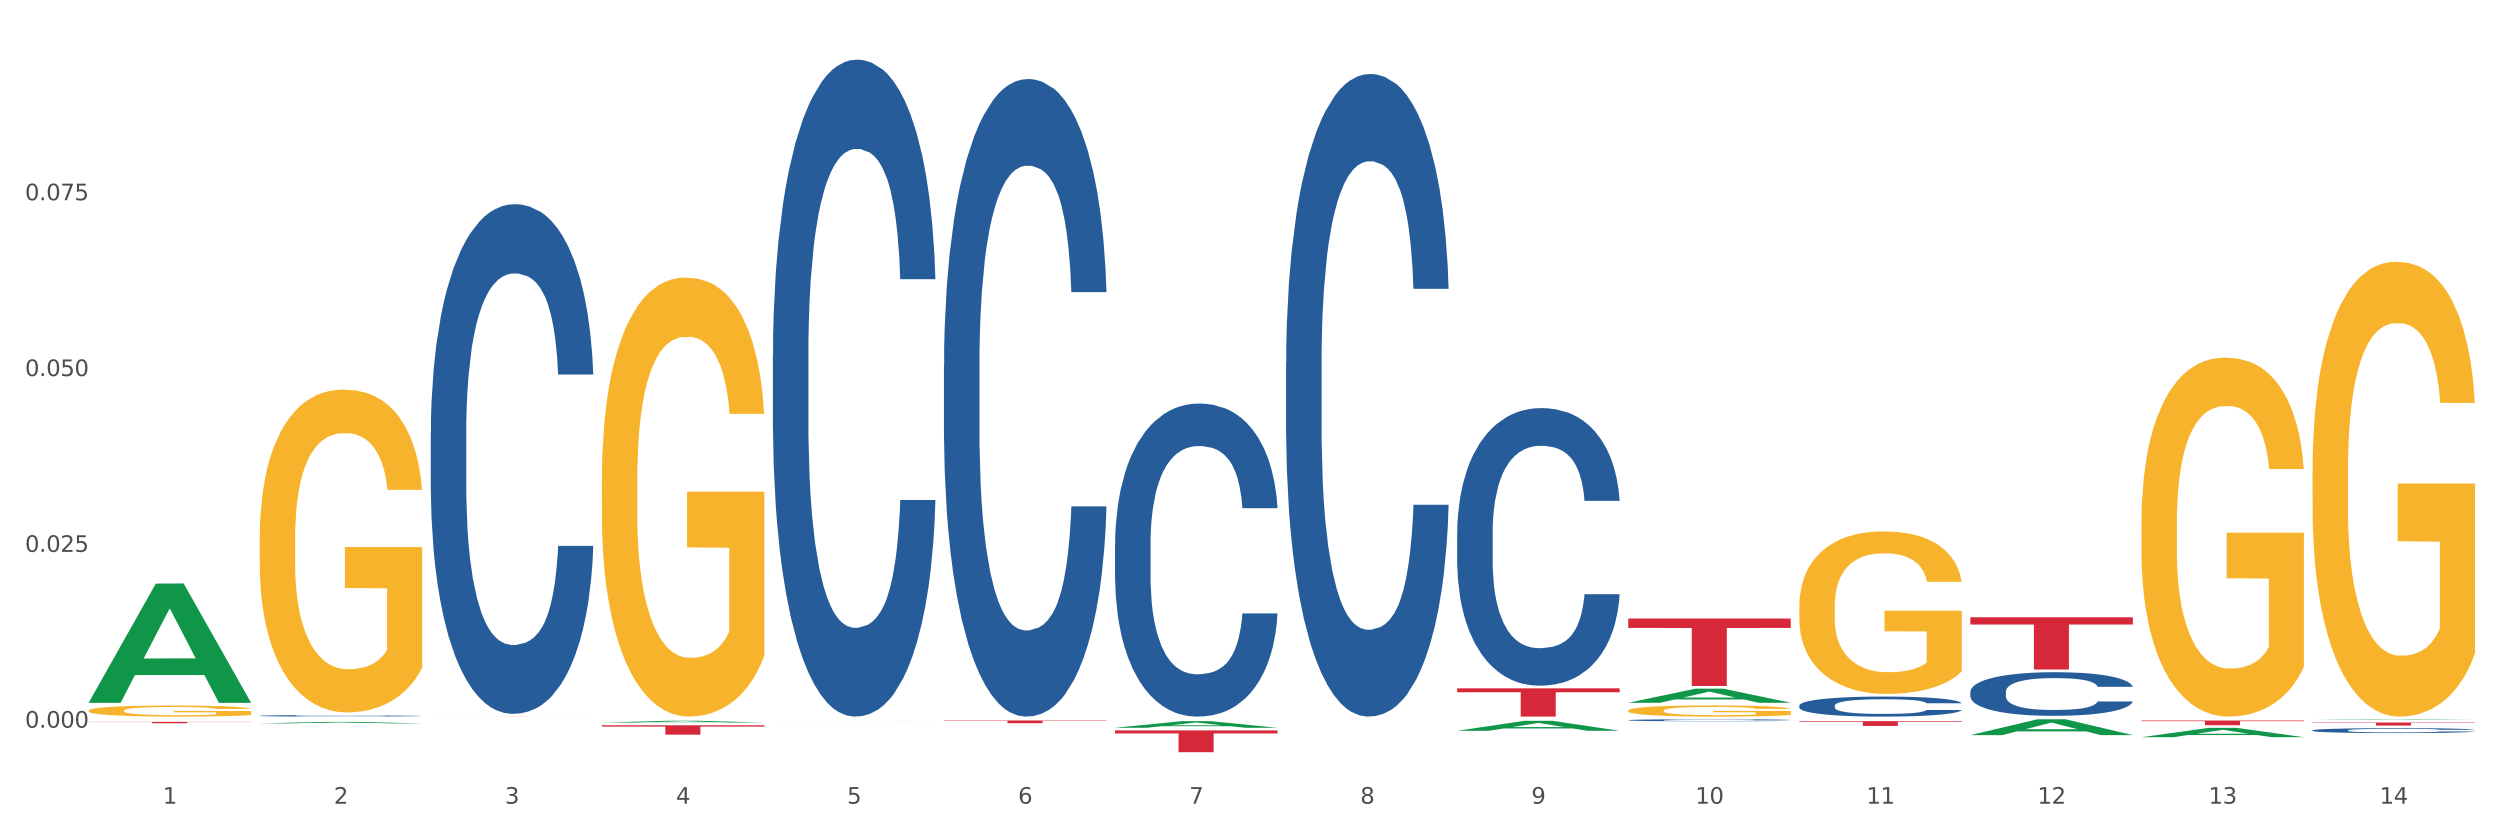 <?xml version="1.0" encoding="utf-8" standalone="no"?>
<!DOCTYPE svg PUBLIC "-//W3C//DTD SVG 1.1//EN"
  "http://www.w3.org/Graphics/SVG/1.1/DTD/svg11.dtd">
<svg xmlns:xlink="http://www.w3.org/1999/xlink" width="1080pt" height="360pt" viewBox="0 0 1080 360" xmlns="http://www.w3.org/2000/svg" version="1.1">
 <rect x="0" y="0" width="1080" height="360" fill="#333333" stroke="none"/>
 <defs>
  <style type="text/css">*{stroke-linejoin: round; stroke-linecap: butt}</style>
 </defs>
 <g id="figure_1">
  <g id="patch_1">
   <path d="M 0 360 
L 1080 360 
L 1080 0 
L 0 0 
z
" style="fill: #ffffff; stroke: #ffffff; stroke-linejoin: miter"/>
  </g>
  <g id="axes_1">
   <g id="matplotlib.axis_1">
    <g id="xtick_1">
     <g id="text_1">
      <!-- 1 -->
      <g style="fill: #4d4d4d" transform="translate(70.332 347.204) scale(0.096 -0.096)">
       <defs>
        <path id="DejaVuSans-31" d="M 794 531 
L 1825 531 
L 1825 4091 
L 703 3866 
L 703 4441 
L 1819 4666 
L 2450 4666 
L 2450 531 
L 3481 531 
L 3481 0 
L 794 0 
L 794 531 
z
" transform="scale(0.016)"/>
       </defs>
       <use xlink:href="#DejaVuSans-31"/>
      </g>
     </g>
    </g>
    <g id="xtick_2">
     <g id="text_2">
      <!-- 2 -->
      <g style="fill: #4d4d4d" transform="translate(144.233 347.204) scale(0.096 -0.096)">
       <defs>
        <path id="DejaVuSans-32" d="M 1228 531 
L 3431 531 
L 3431 0 
L 469 0 
L 469 531 
Q 828 903 1448 1529 
Q 2069 2156 2228 2338 
Q 2531 2678 2651 2914 
Q 2772 3150 2772 3378 
Q 2772 3750 2511 3984 
Q 2250 4219 1831 4219 
Q 1534 4219 1204 4116 
Q 875 4013 500 3803 
L 500 4441 
Q 881 4594 1212 4672 
Q 1544 4750 1819 4750 
Q 2544 4750 2975 4387 
Q 3406 4025 3406 3419 
Q 3406 3131 3298 2873 
Q 3191 2616 2906 2266 
Q 2828 2175 2409 1742 
Q 1991 1309 1228 531 
z
" transform="scale(0.016)"/>
       </defs>
       <use xlink:href="#DejaVuSans-32"/>
      </g>
     </g>
    </g>
    <g id="xtick_3">
     <g id="text_3">
      <!-- 3 -->
      <g style="fill: #4d4d4d" transform="translate(218.134 347.204) scale(0.096 -0.096)">
       <defs>
        <path id="DejaVuSans-33" d="M 2597 2516 
Q 3050 2419 3304 2112 
Q 3559 1806 3559 1356 
Q 3559 666 3084 287 
Q 2609 -91 1734 -91 
Q 1441 -91 1130 -33 
Q 819 25 488 141 
L 488 750 
Q 750 597 1062 519 
Q 1375 441 1716 441 
Q 2309 441 2620 675 
Q 2931 909 2931 1356 
Q 2931 1769 2642 2001 
Q 2353 2234 1838 2234 
L 1294 2234 
L 1294 2753 
L 1863 2753 
Q 2328 2753 2575 2939 
Q 2822 3125 2822 3475 
Q 2822 3834 2567 4026 
Q 2313 4219 1838 4219 
Q 1578 4219 1281 4162 
Q 984 4106 628 3988 
L 628 4550 
Q 988 4650 1302 4700 
Q 1616 4750 1894 4750 
Q 2613 4750 3031 4423 
Q 3450 4097 3450 3541 
Q 3450 3153 3228 2886 
Q 3006 2619 2597 2516 
z
" transform="scale(0.016)"/>
       </defs>
       <use xlink:href="#DejaVuSans-33"/>
      </g>
     </g>
    </g>
    <g id="xtick_4">
     <g id="text_4">
      <!-- 4 -->
      <g style="fill: #4d4d4d" transform="translate(292.034 347.204) scale(0.096 -0.096)">
       <defs>
        <path id="DejaVuSans-34" d="M 2419 4116 
L 825 1625 
L 2419 1625 
L 2419 4116 
z
M 2253 4666 
L 3047 4666 
L 3047 1625 
L 3713 1625 
L 3713 1100 
L 3047 1100 
L 3047 0 
L 2419 0 
L 2419 1100 
L 313 1100 
L 313 1709 
L 2253 4666 
z
" transform="scale(0.016)"/>
       </defs>
       <use xlink:href="#DejaVuSans-34"/>
      </g>
     </g>
    </g>
    <g id="xtick_5">
     <g id="text_5">
      <!-- 5 -->
      <g style="fill: #4d4d4d" transform="translate(365.935 347.204) scale(0.096 -0.096)">
       <defs>
        <path id="DejaVuSans-35" d="M 691 4666 
L 3169 4666 
L 3169 4134 
L 1269 4134 
L 1269 2991 
Q 1406 3038 1543 3061 
Q 1681 3084 1819 3084 
Q 2600 3084 3056 2656 
Q 3513 2228 3513 1497 
Q 3513 744 3044 326 
Q 2575 -91 1722 -91 
Q 1428 -91 1123 -41 
Q 819 9 494 109 
L 494 744 
Q 775 591 1075 516 
Q 1375 441 1709 441 
Q 2250 441 2565 725 
Q 2881 1009 2881 1497 
Q 2881 1984 2565 2268 
Q 2250 2553 1709 2553 
Q 1456 2553 1204 2497 
Q 953 2441 691 2322 
L 691 4666 
z
" transform="scale(0.016)"/>
       </defs>
       <use xlink:href="#DejaVuSans-35"/>
      </g>
     </g>
    </g>
    <g id="xtick_6">
     <g id="text_6">
      <!-- 6 -->
      <g style="fill: #4d4d4d" transform="translate(439.836 347.204) scale(0.096 -0.096)">
       <defs>
        <path id="DejaVuSans-36" d="M 2113 2584 
Q 1688 2584 1439 2293 
Q 1191 2003 1191 1497 
Q 1191 994 1439 701 
Q 1688 409 2113 409 
Q 2538 409 2786 701 
Q 3034 994 3034 1497 
Q 3034 2003 2786 2293 
Q 2538 2584 2113 2584 
z
M 3366 4563 
L 3366 3988 
Q 3128 4100 2886 4159 
Q 2644 4219 2406 4219 
Q 1781 4219 1451 3797 
Q 1122 3375 1075 2522 
Q 1259 2794 1537 2939 
Q 1816 3084 2150 3084 
Q 2853 3084 3261 2657 
Q 3669 2231 3669 1497 
Q 3669 778 3244 343 
Q 2819 -91 2113 -91 
Q 1303 -91 875 529 
Q 447 1150 447 2328 
Q 447 3434 972 4092 
Q 1497 4750 2381 4750 
Q 2619 4750 2861 4703 
Q 3103 4656 3366 4563 
z
" transform="scale(0.016)"/>
       </defs>
       <use xlink:href="#DejaVuSans-36"/>
      </g>
     </g>
    </g>
    <g id="xtick_7">
     <g id="text_7">
      <!-- 7 -->
      <g style="fill: #4d4d4d" transform="translate(513.737 347.204) scale(0.096 -0.096)">
       <defs>
        <path id="DejaVuSans-37" d="M 525 4666 
L 3525 4666 
L 3525 4397 
L 1831 0 
L 1172 0 
L 2766 4134 
L 525 4134 
L 525 4666 
z
" transform="scale(0.016)"/>
       </defs>
       <use xlink:href="#DejaVuSans-37"/>
      </g>
     </g>
    </g>
    <g id="xtick_8">
     <g id="text_8">
      <!-- 8 -->
      <g style="fill: #4d4d4d" transform="translate(587.638 347.204) scale(0.096 -0.096)">
       <defs>
        <path id="DejaVuSans-38" d="M 2034 2216 
Q 1584 2216 1326 1975 
Q 1069 1734 1069 1313 
Q 1069 891 1326 650 
Q 1584 409 2034 409 
Q 2484 409 2743 651 
Q 3003 894 3003 1313 
Q 3003 1734 2745 1975 
Q 2488 2216 2034 2216 
z
M 1403 2484 
Q 997 2584 770 2862 
Q 544 3141 544 3541 
Q 544 4100 942 4425 
Q 1341 4750 2034 4750 
Q 2731 4750 3128 4425 
Q 3525 4100 3525 3541 
Q 3525 3141 3298 2862 
Q 3072 2584 2669 2484 
Q 3125 2378 3379 2068 
Q 3634 1759 3634 1313 
Q 3634 634 3220 271 
Q 2806 -91 2034 -91 
Q 1263 -91 848 271 
Q 434 634 434 1313 
Q 434 1759 690 2068 
Q 947 2378 1403 2484 
z
M 1172 3481 
Q 1172 3119 1398 2916 
Q 1625 2713 2034 2713 
Q 2441 2713 2670 2916 
Q 2900 3119 2900 3481 
Q 2900 3844 2670 4047 
Q 2441 4250 2034 4250 
Q 1625 4250 1398 4047 
Q 1172 3844 1172 3481 
z
" transform="scale(0.016)"/>
       </defs>
       <use xlink:href="#DejaVuSans-38"/>
      </g>
     </g>
    </g>
    <g id="xtick_9">
     <g id="text_9">
      <!-- 9 -->
      <g style="fill: #4d4d4d" transform="translate(661.539 347.204) scale(0.096 -0.096)">
       <defs>
        <path id="DejaVuSans-39" d="M 703 97 
L 703 672 
Q 941 559 1184 500 
Q 1428 441 1663 441 
Q 2288 441 2617 861 
Q 2947 1281 2994 2138 
Q 2813 1869 2534 1725 
Q 2256 1581 1919 1581 
Q 1219 1581 811 2004 
Q 403 2428 403 3163 
Q 403 3881 828 4315 
Q 1253 4750 1959 4750 
Q 2769 4750 3195 4129 
Q 3622 3509 3622 2328 
Q 3622 1225 3098 567 
Q 2575 -91 1691 -91 
Q 1453 -91 1209 -44 
Q 966 3 703 97 
z
M 1959 2075 
Q 2384 2075 2632 2365 
Q 2881 2656 2881 3163 
Q 2881 3666 2632 3958 
Q 2384 4250 1959 4250 
Q 1534 4250 1286 3958 
Q 1038 3666 1038 3163 
Q 1038 2656 1286 2365 
Q 1534 2075 1959 2075 
z
" transform="scale(0.016)"/>
       </defs>
       <use xlink:href="#DejaVuSans-39"/>
      </g>
     </g>
    </g>
    <g id="xtick_10">
     <g id="text_10">
      <!-- 10 -->
      <g style="fill: #4d4d4d" transform="translate(732.386 347.204) scale(0.096 -0.096)">
       <defs>
        <path id="DejaVuSans-30" d="M 2034 4250 
Q 1547 4250 1301 3770 
Q 1056 3291 1056 2328 
Q 1056 1369 1301 889 
Q 1547 409 2034 409 
Q 2525 409 2770 889 
Q 3016 1369 3016 2328 
Q 3016 3291 2770 3770 
Q 2525 4250 2034 4250 
z
M 2034 4750 
Q 2819 4750 3233 4129 
Q 3647 3509 3647 2328 
Q 3647 1150 3233 529 
Q 2819 -91 2034 -91 
Q 1250 -91 836 529 
Q 422 1150 422 2328 
Q 422 3509 836 4129 
Q 1250 4750 2034 4750 
z
" transform="scale(0.016)"/>
       </defs>
       <use xlink:href="#DejaVuSans-31"/>
       <use xlink:href="#DejaVuSans-30" transform="translate(63.623 0)"/>
      </g>
     </g>
    </g>
    <g id="xtick_11">
     <g id="text_11">
      <!-- 11 -->
      <g style="fill: #4d4d4d" transform="translate(806.287 347.204) scale(0.096 -0.096)">
       <use xlink:href="#DejaVuSans-31"/>
       <use xlink:href="#DejaVuSans-31" transform="translate(63.623 0)"/>
      </g>
     </g>
    </g>
    <g id="xtick_12">
     <g id="text_12">
      <!-- 12 -->
      <g style="fill: #4d4d4d" transform="translate(880.187 347.204) scale(0.096 -0.096)">
       <use xlink:href="#DejaVuSans-31"/>
       <use xlink:href="#DejaVuSans-32" transform="translate(63.623 0)"/>
      </g>
     </g>
    </g>
    <g id="xtick_13">
     <g id="text_13">
      <!-- 13 -->
      <g style="fill: #4d4d4d" transform="translate(954.088 347.204) scale(0.096 -0.096)">
       <use xlink:href="#DejaVuSans-31"/>
       <use xlink:href="#DejaVuSans-33" transform="translate(63.623 0)"/>
      </g>
     </g>
    </g>
    <g id="xtick_14">
     <g id="text_14">
      <!-- 14 -->
      <g style="fill: #4d4d4d" transform="translate(1027.989 347.204) scale(0.096 -0.096)">
       <use xlink:href="#DejaVuSans-31"/>
       <use xlink:href="#DejaVuSans-34" transform="translate(63.623 0)"/>
      </g>
     </g>
    </g>
    <g id="xtick_15"/>
    <g id="xtick_16"/>
    <g id="xtick_17"/>
    <g id="xtick_18"/>
    <g id="xtick_19"/>
    <g id="xtick_20"/>
    <g id="xtick_21"/>
    <g id="xtick_22"/>
    <g id="xtick_23"/>
    <g id="xtick_24"/>
    <g id="xtick_25"/>
    <g id="xtick_26"/>
    <g id="xtick_27"/>
   </g>
   <g id="matplotlib.axis_2">
    <g id="ytick_1">
     <g id="text_15">
      <!-- 0.000 -->
      <g style="fill: #4d4d4d" transform="translate(10.8 314.361) scale(0.096 -0.096)">
       <defs>
        <path id="DejaVuSans-2e" d="M 684 794 
L 1344 794 
L 1344 0 
L 684 0 
L 684 794 
z
" transform="scale(0.016)"/>
       </defs>
       <use xlink:href="#DejaVuSans-30"/>
       <use xlink:href="#DejaVuSans-2e" transform="translate(63.623 0)"/>
       <use xlink:href="#DejaVuSans-30" transform="translate(95.41 0)"/>
       <use xlink:href="#DejaVuSans-30" transform="translate(159.033 0)"/>
       <use xlink:href="#DejaVuSans-30" transform="translate(222.656 0)"/>
      </g>
     </g>
    </g>
    <g id="ytick_2">
     <g id="text_16">
      <!-- 0.025 -->
      <g style="fill: #4d4d4d" transform="translate(10.8 238.415) scale(0.096 -0.096)">
       <use xlink:href="#DejaVuSans-30"/>
       <use xlink:href="#DejaVuSans-2e" transform="translate(63.623 0)"/>
       <use xlink:href="#DejaVuSans-30" transform="translate(95.41 0)"/>
       <use xlink:href="#DejaVuSans-32" transform="translate(159.033 0)"/>
       <use xlink:href="#DejaVuSans-35" transform="translate(222.656 0)"/>
      </g>
     </g>
    </g>
    <g id="ytick_3">
     <g id="text_17">
      <!-- 0.050 -->
      <g style="fill: #4d4d4d" transform="translate(10.8 162.469) scale(0.096 -0.096)">
       <use xlink:href="#DejaVuSans-30"/>
       <use xlink:href="#DejaVuSans-2e" transform="translate(63.623 0)"/>
       <use xlink:href="#DejaVuSans-30" transform="translate(95.41 0)"/>
       <use xlink:href="#DejaVuSans-35" transform="translate(159.033 0)"/>
       <use xlink:href="#DejaVuSans-30" transform="translate(222.656 0)"/>
      </g>
     </g>
    </g>
    <g id="ytick_4">
     <g id="text_18">
      <!-- 0.075 -->
      <g style="fill: #4d4d4d" transform="translate(10.8 86.523) scale(0.096 -0.096)">
       <use xlink:href="#DejaVuSans-30"/>
       <use xlink:href="#DejaVuSans-2e" transform="translate(63.623 0)"/>
       <use xlink:href="#DejaVuSans-30" transform="translate(95.41 0)"/>
       <use xlink:href="#DejaVuSans-37" transform="translate(159.033 0)"/>
       <use xlink:href="#DejaVuSans-35" transform="translate(222.656 0)"/>
      </g>
     </g>
    </g>
    <g id="ytick_5"/>
    <g id="ytick_6"/>
    <g id="ytick_7"/>
    <g id="ytick_8"/>
   </g>
   <g id="PolyCollection_1">
    <path d="M 38.283 303.547 
L 38.355 303.499 
L 67.306 252.108 
L 79.321 252.059 
L 108.489 303.644 
L 94.592 303.644 
L 88.296 291.632 
L 58.404 291.632 
L 58.187 291.826 
L 52.107 303.644 
L 38.283 303.644 
L 38.283 303.547 
L 62.167 284.463 
L 84.532 284.415 
L 73.458 263.054 
L 73.314 262.958 
L 73.169 263.103 
L 62.095 284.415 
L 62.167 284.463 
L 38.283 303.547 
z
" clip-path="url(#pff231df230)" style="fill: #109648"/>
    <path d="M 333.886 153.282 
L 333.969 153.022 
L 333.969 145.765 
L 334.218 135.916 
L 335.131 117.772 
L 336.293 104.035 
L 338.285 87.965 
L 339.363 81.226 
L 340.774 73.71 
L 343.679 61.528 
L 346.998 51.16 
L 349.322 45.458 
L 351.064 41.829 
L 354.965 35.35 
L 357.205 32.498 
L 359.529 30.166 
L 361.521 28.611 
L 364.84 26.796 
L 367.496 26.019 
L 370.566 25.759 
L 373.139 26.019 
L 376.541 27.055 
L 381.52 30.166 
L 383.429 31.98 
L 386.001 35.09 
L 388.657 39.237 
L 390.815 43.385 
L 393.304 49.346 
L 395.877 57.122 
L 398.366 66.971 
L 400.109 76.043 
L 401.52 85.633 
L 402.764 97.296 
L 403.677 109.997 
L 404.092 120.624 
L 388.906 120.624 
L 388.491 111.033 
L 387.661 100.666 
L 386.831 93.668 
L 385.918 87.965 
L 384.508 81.486 
L 383.263 77.339 
L 381.188 72.414 
L 379.28 69.304 
L 377.703 67.489 
L 375.794 65.934 
L 371.728 64.379 
L 368.823 64.379 
L 366.998 64.897 
L 364.757 66.193 
L 362.848 68.008 
L 360.608 71.118 
L 358.865 74.487 
L 357.122 78.894 
L 356.127 82.004 
L 354.633 87.706 
L 353.637 92.372 
L 352.309 100.407 
L 351.562 106.109 
L 350.235 120.883 
L 349.654 131.769 
L 349.405 139.285 
L 349.239 147.579 
L 349.239 188.013 
L 349.737 206.157 
L 350.152 213.932 
L 350.816 222.745 
L 352.06 234.149 
L 353.886 245.295 
L 355.795 253.33 
L 357.371 258.254 
L 358.865 261.883 
L 360.359 264.734 
L 362.185 267.326 
L 363.678 268.881 
L 365.919 270.436 
L 368.574 271.214 
L 370.649 271.214 
L 374.881 269.918 
L 376.79 268.622 
L 378.616 266.807 
L 380.607 263.956 
L 382.184 260.846 
L 383.097 258.513 
L 384.591 253.589 
L 385.752 248.405 
L 386.748 242.443 
L 387.412 237.26 
L 388.159 229.484 
L 388.74 220.671 
L 388.906 216.006 
L 404.092 216.006 
L 403.76 225.337 
L 403.179 234.409 
L 402.018 246.591 
L 401.105 253.589 
L 399.694 262.142 
L 398.2 269.399 
L 396.126 277.434 
L 394.217 283.396 
L 392.225 288.58 
L 390.068 293.245 
L 386.167 299.725 
L 384.757 301.539 
L 381.769 304.649 
L 379.446 306.464 
L 376.043 308.278 
L 372.558 309.315 
L 368.906 309.574 
L 365.67 309.056 
L 362.102 307.501 
L 359.861 305.945 
L 357.371 303.613 
L 354.467 299.984 
L 351.728 295.578 
L 349.156 290.394 
L 346.749 284.432 
L 344.509 277.694 
L 341.604 266.548 
L 339.446 255.662 
L 337.87 245.554 
L 336.791 237 
L 335.712 226.114 
L 335.131 218.598 
L 334.218 200.454 
L 333.886 183.607 
L 333.886 153.282 
z
" clip-path="url(#pff231df230)" style="fill: #255c99"/>
    <path d="M 407.787 157.893 
L 407.87 157.641 
L 407.87 150.598 
L 408.119 141.04 
L 409.032 123.431 
L 410.194 110.1 
L 412.186 94.504 
L 413.264 87.964 
L 414.675 80.669 
L 417.58 68.846 
L 420.899 58.785 
L 423.223 53.251 
L 424.965 49.729 
L 428.866 43.44 
L 431.106 40.673 
L 433.43 38.41 
L 435.422 36.9 
L 438.741 35.139 
L 441.396 34.385 
L 444.467 34.133 
L 447.039 34.385 
L 450.442 35.391 
L 455.421 38.41 
L 457.33 40.17 
L 459.902 43.189 
L 462.558 47.214 
L 464.715 51.238 
L 467.205 57.024 
L 469.778 64.57 
L 472.267 74.129 
L 474.01 82.933 
L 475.421 92.24 
L 476.665 103.559 
L 477.578 115.885 
L 477.993 126.198 
L 462.807 126.198 
L 462.392 116.891 
L 461.562 106.83 
L 460.732 100.038 
L 459.819 94.504 
L 458.409 88.215 
L 457.164 84.191 
L 455.089 79.411 
L 453.18 76.393 
L 451.604 74.632 
L 449.695 73.123 
L 445.629 71.613 
L 442.724 71.613 
L 440.899 72.116 
L 438.658 73.374 
L 436.749 75.135 
L 434.509 78.154 
L 432.766 81.424 
L 431.023 85.7 
L 430.027 88.718 
L 428.534 94.252 
L 427.538 98.78 
L 426.21 106.578 
L 425.463 112.112 
L 424.135 126.45 
L 423.555 137.015 
L 423.306 144.31 
L 423.14 152.359 
L 423.14 191.6 
L 423.638 209.208 
L 424.052 216.754 
L 424.716 225.307 
L 425.961 236.375 
L 427.787 247.191 
L 429.695 254.989 
L 431.272 259.768 
L 432.766 263.29 
L 434.26 266.057 
L 436.085 268.572 
L 437.579 270.082 
L 439.82 271.591 
L 442.475 272.346 
L 444.55 272.346 
L 448.782 271.088 
L 450.691 269.83 
L 452.517 268.069 
L 454.508 265.302 
L 456.085 262.284 
L 456.998 260.02 
L 458.492 255.241 
L 459.653 250.21 
L 460.649 244.424 
L 461.313 239.393 
L 462.06 231.847 
L 462.641 223.294 
L 462.807 218.767 
L 477.993 218.767 
L 477.661 227.822 
L 477.08 236.626 
L 475.918 248.449 
L 475.006 255.241 
L 473.595 263.541 
L 472.101 270.585 
L 470.027 278.383 
L 468.118 284.168 
L 466.126 289.199 
L 463.969 293.727 
L 460.068 300.015 
L 458.657 301.776 
L 455.67 304.795 
L 453.346 306.556 
L 449.944 308.316 
L 446.459 309.323 
L 442.807 309.574 
L 439.571 309.071 
L 436.002 307.562 
L 433.762 306.052 
L 431.272 303.789 
L 428.368 300.267 
L 425.629 295.991 
L 423.057 290.96 
L 420.65 285.174 
L 418.409 278.634 
L 415.505 267.818 
L 413.347 257.253 
L 411.771 247.443 
L 410.692 239.142 
L 409.613 228.577 
L 409.032 221.282 
L 408.119 203.674 
L 407.787 187.324 
L 407.787 157.893 
z
" clip-path="url(#pff231df230)" style="fill: #255c99"/>
    <path d="M 481.688 235.094 
L 481.771 234.971 
L 481.771 231.513 
L 482.02 226.819 
L 482.933 218.173 
L 484.095 211.627 
L 486.086 203.969 
L 487.165 200.757 
L 488.576 197.175 
L 491.48 191.37 
L 494.8 186.43 
L 497.123 183.712 
L 498.866 181.983 
L 502.767 178.895 
L 505.007 177.536 
L 507.331 176.425 
L 509.322 175.684 
L 512.642 174.819 
L 515.297 174.449 
L 518.368 174.325 
L 520.94 174.449 
L 524.343 174.943 
L 529.322 176.425 
L 531.231 177.289 
L 533.803 178.772 
L 536.459 180.748 
L 538.616 182.724 
L 541.106 185.565 
L 543.678 189.27 
L 546.168 193.964 
L 547.911 198.287 
L 549.321 202.857 
L 550.566 208.415 
L 551.479 214.467 
L 551.894 219.532 
L 536.708 219.532 
L 536.293 214.962 
L 535.463 210.021 
L 534.633 206.686 
L 533.72 203.969 
L 532.309 200.881 
L 531.065 198.905 
L 528.99 196.558 
L 527.081 195.076 
L 525.505 194.211 
L 523.596 193.47 
L 519.53 192.729 
L 516.625 192.729 
L 514.799 192.976 
L 512.559 193.593 
L 510.65 194.458 
L 508.41 195.94 
L 506.667 197.546 
L 504.924 199.646 
L 503.928 201.128 
L 502.435 203.845 
L 501.439 206.068 
L 500.111 209.897 
L 499.364 212.615 
L 498.036 219.655 
L 497.455 224.843 
L 497.206 228.425 
L 497.04 232.377 
L 497.04 251.645 
L 497.538 260.292 
L 497.953 263.997 
L 498.617 268.197 
L 499.862 273.631 
L 501.688 278.942 
L 503.596 282.771 
L 505.173 285.118 
L 506.667 286.847 
L 508.161 288.206 
L 509.986 289.441 
L 511.48 290.182 
L 513.721 290.923 
L 516.376 291.294 
L 518.451 291.294 
L 522.683 290.676 
L 524.592 290.059 
L 526.417 289.194 
L 528.409 287.835 
L 529.986 286.353 
L 530.899 285.242 
L 532.392 282.895 
L 533.554 280.424 
L 534.55 277.584 
L 535.214 275.113 
L 535.961 271.408 
L 536.542 267.208 
L 536.708 264.985 
L 551.894 264.985 
L 551.562 269.432 
L 550.981 273.755 
L 549.819 279.56 
L 548.906 282.895 
L 547.496 286.971 
L 546.002 290.429 
L 543.927 294.258 
L 542.019 297.099 
L 540.027 299.569 
L 537.869 301.793 
L 533.969 304.88 
L 532.558 305.745 
L 529.571 307.227 
L 527.247 308.092 
L 523.845 308.956 
L 520.359 309.451 
L 516.708 309.574 
L 513.472 309.327 
L 509.903 308.586 
L 507.663 307.845 
L 505.173 306.733 
L 502.269 305.004 
L 499.53 302.904 
L 496.958 300.434 
L 494.551 297.593 
L 492.31 294.382 
L 489.406 289.071 
L 487.248 283.883 
L 485.671 279.066 
L 484.593 274.99 
L 483.514 269.802 
L 482.933 266.22 
L 482.02 257.574 
L 481.688 249.546 
L 481.688 235.094 
z
" clip-path="url(#pff231df230)" style="fill: #255c99"/>
    <path d="M 555.589 156.698 
L 555.672 156.444 
L 555.672 149.345 
L 555.921 139.711 
L 556.834 121.964 
L 557.996 108.527 
L 559.987 92.809 
L 561.066 86.217 
L 562.477 78.865 
L 565.381 66.949 
L 568.701 56.808 
L 571.024 51.23 
L 572.767 47.681 
L 576.667 41.343 
L 578.908 38.554 
L 581.232 36.272 
L 583.223 34.751 
L 586.543 32.977 
L 589.198 32.216 
L 592.269 31.962 
L 594.841 32.216 
L 598.244 33.23 
L 603.223 36.272 
L 605.131 38.047 
L 607.704 41.089 
L 610.36 45.146 
L 612.517 49.202 
L 615.007 55.033 
L 617.579 62.639 
L 620.069 72.273 
L 621.812 81.147 
L 623.222 90.527 
L 624.467 101.936 
L 625.38 114.359 
L 625.795 124.753 
L 610.608 124.753 
L 610.194 115.373 
L 609.364 105.232 
L 608.534 98.386 
L 607.621 92.809 
L 606.21 86.471 
L 604.965 82.414 
L 602.891 77.597 
L 600.982 74.555 
L 599.405 72.78 
L 597.497 71.259 
L 593.43 69.738 
L 590.526 69.738 
L 588.7 70.245 
L 586.46 71.513 
L 584.551 73.287 
L 582.31 76.33 
L 580.568 79.625 
L 578.825 83.935 
L 577.829 86.978 
L 576.335 92.555 
L 575.34 97.119 
L 574.012 104.978 
L 573.265 110.556 
L 571.937 125.007 
L 571.356 135.655 
L 571.107 143.007 
L 570.941 151.12 
L 570.941 190.67 
L 571.439 208.417 
L 571.854 216.023 
L 572.518 224.643 
L 573.763 235.798 
L 575.589 246.699 
L 577.497 254.559 
L 579.074 259.376 
L 580.568 262.925 
L 582.061 265.714 
L 583.887 268.249 
L 585.381 269.77 
L 587.621 271.292 
L 590.277 272.052 
L 592.352 272.052 
L 596.584 270.784 
L 598.493 269.517 
L 600.318 267.742 
L 602.31 264.953 
L 603.887 261.911 
L 604.799 259.629 
L 606.293 254.812 
L 607.455 249.742 
L 608.451 243.911 
L 609.115 238.84 
L 609.862 231.234 
L 610.443 222.614 
L 610.608 218.051 
L 625.795 218.051 
L 625.463 227.178 
L 624.882 236.051 
L 623.72 247.967 
L 622.807 254.812 
L 621.397 263.179 
L 619.903 270.277 
L 617.828 278.137 
L 615.92 283.968 
L 613.928 289.038 
L 611.77 293.602 
L 607.87 299.94 
L 606.459 301.715 
L 603.472 304.757 
L 601.148 306.532 
L 597.746 308.306 
L 594.26 309.321 
L 590.609 309.574 
L 587.373 309.067 
L 583.804 307.546 
L 581.564 306.025 
L 579.074 303.743 
L 576.169 300.194 
L 573.431 295.884 
L 570.858 290.813 
L 568.452 284.982 
L 566.211 278.39 
L 563.307 267.489 
L 561.149 256.841 
L 559.572 246.953 
L 558.494 238.587 
L 557.415 227.938 
L 556.834 220.586 
L 555.921 202.839 
L 555.589 186.36 
L 555.589 156.698 
z
" clip-path="url(#pff231df230)" style="fill: #255c99"/>
    <path d="M 629.49 230.177 
L 629.573 230.067 
L 629.573 227.001 
L 629.822 222.839 
L 630.735 215.173 
L 631.896 209.369 
L 633.888 202.579 
L 634.967 199.732 
L 636.378 196.556 
L 639.282 191.409 
L 642.602 187.028 
L 644.925 184.619 
L 646.668 183.085 
L 650.568 180.347 
L 652.809 179.143 
L 655.132 178.157 
L 657.124 177.5 
L 660.444 176.733 
L 663.099 176.405 
L 666.17 176.295 
L 668.742 176.405 
L 672.144 176.843 
L 677.124 178.157 
L 679.032 178.924 
L 681.605 180.238 
L 684.26 181.99 
L 686.418 183.742 
L 688.908 186.261 
L 691.48 189.547 
L 693.97 193.708 
L 695.712 197.541 
L 697.123 201.593 
L 698.368 206.522 
L 699.281 211.888 
L 699.696 216.378 
L 684.509 216.378 
L 684.094 212.326 
L 683.265 207.945 
L 682.435 204.988 
L 681.522 202.579 
L 680.111 199.841 
L 678.866 198.089 
L 676.792 196.008 
L 674.883 194.694 
L 673.306 193.927 
L 671.398 193.27 
L 667.331 192.613 
L 664.427 192.613 
L 662.601 192.832 
L 660.361 193.38 
L 658.452 194.146 
L 656.211 195.461 
L 654.469 196.884 
L 652.726 198.746 
L 651.73 200.06 
L 650.236 202.47 
L 649.24 204.441 
L 647.913 207.836 
L 647.166 210.245 
L 645.838 216.488 
L 645.257 221.087 
L 645.008 224.263 
L 644.842 227.768 
L 644.842 244.852 
L 645.34 252.518 
L 645.755 255.804 
L 646.419 259.527 
L 647.664 264.346 
L 649.489 269.055 
L 651.398 272.45 
L 652.975 274.531 
L 654.469 276.064 
L 655.962 277.269 
L 657.788 278.364 
L 659.282 279.021 
L 661.522 279.678 
L 664.178 280.006 
L 666.253 280.006 
L 670.485 279.459 
L 672.393 278.911 
L 674.219 278.145 
L 676.211 276.94 
L 677.788 275.626 
L 678.7 274.64 
L 680.194 272.559 
L 681.356 270.369 
L 682.352 267.85 
L 683.016 265.66 
L 683.762 262.374 
L 684.343 258.651 
L 684.509 256.68 
L 699.696 256.68 
L 699.364 260.622 
L 698.783 264.455 
L 697.621 269.603 
L 696.708 272.559 
L 695.297 276.173 
L 693.804 279.24 
L 691.729 282.635 
L 689.82 285.154 
L 687.829 287.344 
L 685.671 289.315 
L 681.771 292.053 
L 680.36 292.82 
L 677.373 294.134 
L 675.049 294.901 
L 671.647 295.667 
L 668.161 296.105 
L 664.51 296.215 
L 661.273 295.996 
L 657.705 295.339 
L 655.464 294.682 
L 652.975 293.696 
L 650.07 292.163 
L 647.332 290.301 
L 644.759 288.111 
L 642.353 285.592 
L 640.112 282.744 
L 637.208 278.035 
L 635.05 273.436 
L 633.473 269.164 
L 632.394 265.55 
L 631.316 260.951 
L 630.735 257.775 
L 629.822 250.109 
L 629.49 242.99 
L 629.49 230.177 
z
" clip-path="url(#pff231df230)" style="fill: #255c99"/>
    <path d="M 703.391 311.109 
L 703.474 311.108 
L 703.474 311.086 
L 703.723 311.055 
L 704.636 310.999 
L 705.797 310.957 
L 707.789 310.907 
L 708.868 310.886 
L 710.279 310.863 
L 713.183 310.825 
L 716.502 310.793 
L 718.826 310.775 
L 720.569 310.764 
L 724.469 310.744 
L 726.71 310.735 
L 729.033 310.728 
L 731.025 310.723 
L 734.344 310.717 
L 737 310.715 
L 740.07 310.714 
L 742.643 310.715 
L 746.045 310.718 
L 751.024 310.728 
L 752.933 310.733 
L 755.506 310.743 
L 758.161 310.756 
L 760.319 310.768 
L 762.808 310.787 
L 765.381 310.811 
L 767.871 310.842 
L 769.613 310.87 
L 771.024 310.899 
L 772.269 310.936 
L 773.182 310.975 
L 773.597 311.008 
L 758.41 311.008 
L 757.995 310.978 
L 757.165 310.946 
L 756.336 310.924 
L 755.423 310.907 
L 754.012 310.887 
L 752.767 310.874 
L 750.693 310.858 
L 748.784 310.849 
L 747.207 310.843 
L 745.298 310.838 
L 741.232 310.834 
L 738.328 310.834 
L 736.502 310.835 
L 734.261 310.839 
L 732.353 310.845 
L 730.112 310.854 
L 728.369 310.865 
L 726.627 310.879 
L 725.631 310.888 
L 724.137 310.906 
L 723.141 310.92 
L 721.814 310.945 
L 721.067 310.963 
L 719.739 311.009 
L 719.158 311.042 
L 718.909 311.066 
L 718.743 311.091 
L 718.743 311.217 
L 719.241 311.273 
L 719.656 311.297 
L 720.32 311.324 
L 721.565 311.36 
L 723.39 311.394 
L 725.299 311.419 
L 726.876 311.435 
L 728.369 311.446 
L 729.863 311.455 
L 731.689 311.463 
L 733.183 311.467 
L 735.423 311.472 
L 738.079 311.475 
L 740.153 311.475 
L 744.386 311.471 
L 746.294 311.467 
L 748.12 311.461 
L 750.112 311.452 
L 751.688 311.443 
L 752.601 311.435 
L 754.095 311.42 
L 755.257 311.404 
L 756.253 311.386 
L 756.916 311.369 
L 757.663 311.345 
L 758.244 311.318 
L 758.41 311.304 
L 773.597 311.304 
L 773.265 311.333 
L 772.684 311.361 
L 771.522 311.398 
L 770.609 311.42 
L 769.198 311.447 
L 767.705 311.469 
L 765.63 311.494 
L 763.721 311.512 
L 761.73 311.529 
L 759.572 311.543 
L 755.672 311.563 
L 754.261 311.569 
L 751.273 311.578 
L 748.95 311.584 
L 745.547 311.59 
L 742.062 311.593 
L 738.411 311.594 
L 735.174 311.592 
L 731.606 311.587 
L 729.365 311.582 
L 726.876 311.575 
L 723.971 311.564 
L 721.233 311.55 
L 718.66 311.534 
L 716.254 311.516 
L 714.013 311.495 
L 711.108 311.46 
L 708.951 311.427 
L 707.374 311.395 
L 706.295 311.369 
L 705.216 311.335 
L 704.636 311.312 
L 703.723 311.255 
L 703.391 311.203 
L 703.391 311.109 
z
" clip-path="url(#pff231df230)" style="fill: #255c99"/>
    <path d="M 777.292 304.805 
L 777.375 304.797 
L 777.375 304.576 
L 777.624 304.275 
L 778.536 303.722 
L 779.698 303.303 
L 781.69 302.812 
L 782.769 302.607 
L 784.179 302.377 
L 787.084 302.006 
L 790.403 301.689 
L 792.727 301.515 
L 794.47 301.405 
L 798.37 301.207 
L 800.611 301.12 
L 802.934 301.049 
L 804.926 301.001 
L 808.245 300.946 
L 810.901 300.922 
L 813.971 300.914 
L 816.544 300.922 
L 819.946 300.954 
L 824.925 301.049 
L 826.834 301.104 
L 829.407 301.199 
L 832.062 301.325 
L 834.22 301.452 
L 836.709 301.634 
L 839.282 301.871 
L 841.771 302.172 
L 843.514 302.448 
L 844.925 302.741 
L 846.17 303.097 
L 847.082 303.485 
L 847.497 303.809 
L 832.311 303.809 
L 831.896 303.516 
L 831.066 303.2 
L 830.236 302.986 
L 829.324 302.812 
L 827.913 302.615 
L 826.668 302.488 
L 824.593 302.338 
L 822.685 302.243 
L 821.108 302.188 
L 819.199 302.14 
L 815.133 302.093 
L 812.229 302.093 
L 810.403 302.108 
L 808.162 302.148 
L 806.254 302.203 
L 804.013 302.298 
L 802.27 302.401 
L 800.528 302.535 
L 799.532 302.63 
L 798.038 302.804 
L 797.042 302.947 
L 795.714 303.192 
L 794.968 303.366 
L 793.64 303.817 
L 793.059 304.149 
L 792.81 304.378 
L 792.644 304.631 
L 792.644 305.865 
L 793.142 306.419 
L 793.557 306.656 
L 794.221 306.925 
L 795.465 307.273 
L 797.291 307.613 
L 799.2 307.858 
L 800.777 308.008 
L 802.27 308.119 
L 803.764 308.206 
L 805.59 308.285 
L 807.083 308.332 
L 809.324 308.38 
L 811.98 308.404 
L 814.054 308.404 
L 818.286 308.364 
L 820.195 308.325 
L 822.021 308.269 
L 824.012 308.182 
L 825.589 308.087 
L 826.502 308.016 
L 827.996 307.866 
L 829.158 307.708 
L 830.153 307.526 
L 830.817 307.368 
L 831.564 307.13 
L 832.145 306.861 
L 832.311 306.719 
L 847.497 306.719 
L 847.165 307.004 
L 846.585 307.281 
L 845.423 307.652 
L 844.51 307.866 
L 843.099 308.127 
L 841.605 308.348 
L 839.531 308.593 
L 837.622 308.775 
L 835.63 308.933 
L 833.473 309.076 
L 829.573 309.274 
L 828.162 309.329 
L 825.174 309.424 
L 822.851 309.479 
L 819.448 309.535 
L 815.963 309.566 
L 812.312 309.574 
L 809.075 309.558 
L 805.507 309.511 
L 803.266 309.463 
L 800.777 309.392 
L 797.872 309.281 
L 795.134 309.147 
L 792.561 308.989 
L 790.154 308.807 
L 787.914 308.601 
L 785.009 308.261 
L 782.852 307.929 
L 781.275 307.621 
L 780.196 307.36 
L 779.117 307.028 
L 778.536 306.798 
L 777.624 306.245 
L 777.292 305.731 
L 777.292 304.805 
z
" clip-path="url(#pff231df230)" style="fill: #255c99"/>
    <path d="M 38.283 306.998 
L 38.366 306.993 
L 38.366 306.836 
L 38.532 306.7 
L 39.361 306.372 
L 40.604 306.101 
L 41.516 305.956 
L 42.427 305.838 
L 43.505 305.72 
L 44.831 305.598 
L 47.235 305.418 
L 48.727 305.326 
L 50.55 305.23 
L 53.866 305.09 
L 56.27 305.012 
L 58.756 304.946 
L 62.818 304.867 
L 65.47 304.832 
L 68.288 304.806 
L 71.687 304.788 
L 74.256 304.784 
L 79.893 304.797 
L 84.7 304.837 
L 87.021 304.867 
L 90.005 304.92 
L 91.58 304.955 
L 94.149 305.025 
L 96.802 305.117 
L 98.625 305.195 
L 101.36 305.344 
L 103.433 305.493 
L 105.339 305.676 
L 106.334 305.803 
L 107.08 305.921 
L 107.743 306.057 
L 108.406 306.271 
L 93.486 306.271 
L 92.906 306.118 
L 91.994 305.974 
L 90.668 305.834 
L 89.508 305.746 
L 87.518 305.637 
L 85.695 305.567 
L 83.788 305.515 
L 81.467 305.471 
L 79.644 305.449 
L 77.074 305.431 
L 72.018 305.436 
L 68.62 305.471 
L 66.299 305.515 
L 64.807 305.554 
L 63.481 305.598 
L 61.989 305.659 
L 60.248 305.751 
L 59.005 305.834 
L 57.762 305.939 
L 56.767 306.044 
L 55.855 306.166 
L 55.109 306.298 
L 54.529 306.433 
L 54.032 306.599 
L 53.617 306.875 
L 53.617 307.474 
L 53.783 307.61 
L 54.197 307.789 
L 54.695 307.925 
L 55.524 308.087 
L 56.27 308.196 
L 57.679 308.354 
L 59.254 308.485 
L 60.497 308.568 
L 61.74 308.638 
L 63.895 308.734 
L 66.299 308.813 
L 68.371 308.861 
L 71.189 308.905 
L 73.096 308.922 
L 74.754 308.931 
L 78.815 308.931 
L 81.716 308.918 
L 84.949 308.887 
L 87.435 308.848 
L 89.508 308.8 
L 91.828 308.721 
L 93.32 308.647 
L 93.32 307.732 
L 75.085 307.728 
L 75.085 307.12 
L 108.489 307.12 
L 108.489 308.905 
L 107.08 308.997 
L 105.505 309.08 
L 103.847 309.154 
L 101.36 309.246 
L 98.377 309.333 
L 95.724 309.395 
L 92.906 309.447 
L 89.59 309.495 
L 85.28 309.539 
L 82.628 309.557 
L 79.312 309.57 
L 75.417 309.574 
L 72.018 309.565 
L 68.703 309.543 
L 65.221 309.504 
L 61.823 309.447 
L 59.254 309.39 
L 56.684 309.32 
L 53.949 309.228 
L 51.794 309.141 
L 50.136 309.062 
L 48.312 308.962 
L 46.323 308.83 
L 44.831 308.712 
L 43.505 308.59 
L 42.096 308.432 
L 41.101 308.297 
L 40.107 308.126 
L 39.526 307.999 
L 38.863 307.802 
L 38.366 307.527 
L 38.283 306.998 
z
" clip-path="url(#pff231df230)" style="fill: #f7b32b"/>
    <path d="M 998.994 315.517 
L 999.077 315.515 
L 999.077 315.46 
L 999.326 315.387 
L 1000.239 315.251 
L 1001.401 315.148 
L 1003.392 315.027 
L 1004.471 314.977 
L 1005.882 314.92 
L 1008.786 314.829 
L 1012.106 314.751 
L 1014.43 314.708 
L 1016.172 314.681 
L 1020.073 314.633 
L 1022.313 314.611 
L 1024.637 314.594 
L 1026.628 314.582 
L 1029.948 314.568 
L 1032.603 314.563 
L 1035.674 314.561 
L 1038.246 314.563 
L 1041.649 314.57 
L 1046.628 314.594 
L 1048.537 314.607 
L 1051.109 314.631 
L 1053.765 314.662 
L 1055.922 314.693 
L 1058.412 314.738 
L 1060.984 314.796 
L 1063.474 314.87 
L 1065.217 314.938 
L 1066.627 315.01 
L 1067.872 315.097 
L 1068.785 315.192 
L 1069.2 315.272 
L 1054.014 315.272 
L 1053.599 315.2 
L 1052.769 315.122 
L 1051.939 315.07 
L 1051.026 315.027 
L 1049.615 314.978 
L 1048.371 314.947 
L 1046.296 314.91 
L 1044.387 314.887 
L 1042.811 314.874 
L 1040.902 314.862 
L 1036.836 314.85 
L 1033.931 314.85 
L 1032.105 314.854 
L 1029.865 314.864 
L 1027.956 314.877 
L 1025.716 314.901 
L 1023.973 314.926 
L 1022.23 314.959 
L 1021.234 314.982 
L 1019.741 315.025 
L 1018.745 315.06 
L 1017.417 315.12 
L 1016.67 315.163 
L 1015.342 315.274 
L 1014.761 315.355 
L 1014.512 315.412 
L 1014.347 315.474 
L 1014.347 315.777 
L 1014.844 315.913 
L 1015.259 315.971 
L 1015.923 316.038 
L 1017.168 316.123 
L 1018.994 316.207 
L 1020.902 316.267 
L 1022.479 316.304 
L 1023.973 316.331 
L 1025.467 316.352 
L 1027.292 316.372 
L 1028.786 316.383 
L 1031.027 316.395 
L 1033.682 316.401 
L 1035.757 316.401 
L 1039.989 316.391 
L 1041.898 316.381 
L 1043.723 316.368 
L 1045.715 316.346 
L 1047.292 316.323 
L 1048.205 316.306 
L 1049.698 316.269 
L 1050.86 316.23 
L 1051.856 316.185 
L 1052.52 316.146 
L 1053.267 316.088 
L 1053.848 316.022 
L 1054.014 315.987 
L 1069.2 315.987 
L 1068.868 316.057 
L 1068.287 316.125 
L 1067.125 316.216 
L 1066.213 316.269 
L 1064.802 316.333 
L 1063.308 316.387 
L 1061.233 316.448 
L 1059.325 316.492 
L 1057.333 316.531 
L 1055.175 316.566 
L 1051.275 316.615 
L 1049.864 316.628 
L 1046.877 316.652 
L 1044.553 316.665 
L 1041.151 316.679 
L 1037.665 316.687 
L 1034.014 316.688 
L 1030.778 316.685 
L 1027.209 316.673 
L 1024.969 316.661 
L 1022.479 316.644 
L 1019.575 316.617 
L 1016.836 316.584 
L 1014.264 316.545 
L 1011.857 316.5 
L 1009.616 316.449 
L 1006.712 316.366 
L 1004.554 316.284 
L 1002.977 316.209 
L 1001.899 316.144 
L 1000.82 316.063 
L 1000.239 316.006 
L 999.326 315.87 
L 998.994 315.744 
L 998.994 315.517 
z
" clip-path="url(#pff231df230)" style="fill: #255c99"/>
    <path d="M 998.994 312.13 
L 1069.2 312.13 
L 1069.2 312.309 
L 1041.583 312.31 
L 1041.583 313.421 
L 1026.444 313.421 
L 1026.444 312.31 
L 998.994 312.309 
L 998.994 312.131 
L 998.994 312.13 
z
" clip-path="url(#pff231df230)" style="fill: #d62839"/>
    <path d="M 925.093 311.27 
L 995.299 311.27 
L 995.299 311.551 
L 967.683 311.553 
L 967.683 313.291 
L 952.543 313.291 
L 952.543 311.553 
L 925.093 311.551 
L 925.093 311.272 
L 925.093 311.27 
z
" clip-path="url(#pff231df230)" style="fill: #d62839"/>
    <path d="M 851.192 266.645 
L 921.398 266.645 
L 921.398 269.787 
L 893.782 269.808 
L 893.782 289.253 
L 878.643 289.253 
L 878.643 269.808 
L 851.192 269.787 
L 851.192 266.666 
L 851.192 266.645 
z
" clip-path="url(#pff231df230)" style="fill: #d62839"/>
    <path d="M 777.292 311.528 
L 847.497 311.528 
L 847.497 311.815 
L 819.881 311.817 
L 819.881 313.595 
L 804.742 313.595 
L 804.742 311.817 
L 777.292 311.815 
L 777.292 311.53 
L 777.292 311.528 
z
" clip-path="url(#pff231df230)" style="fill: #d62839"/>
    <path d="M 186.085 187.14 
L 186.168 186.939 
L 186.168 181.309 
L 186.417 173.668 
L 187.33 159.592 
L 188.491 148.934 
L 190.483 136.467 
L 191.562 131.239 
L 192.973 125.407 
L 195.877 115.956 
L 199.196 107.913 
L 201.52 103.489 
L 203.263 100.674 
L 207.163 95.647 
L 209.404 93.435 
L 211.727 91.625 
L 213.719 90.418 
L 217.038 89.011 
L 219.694 88.407 
L 222.764 88.206 
L 225.337 88.407 
L 228.739 89.212 
L 233.718 91.625 
L 235.627 93.032 
L 238.2 95.445 
L 240.855 98.663 
L 243.013 101.88 
L 245.502 106.505 
L 248.075 112.538 
L 250.565 120.179 
L 252.307 127.217 
L 253.718 134.657 
L 254.963 143.706 
L 255.876 153.559 
L 256.291 161.804 
L 241.104 161.804 
L 240.689 154.363 
L 239.859 146.32 
L 239.03 140.891 
L 238.117 136.467 
L 236.706 131.44 
L 235.461 128.222 
L 233.387 124.402 
L 231.478 121.989 
L 229.901 120.581 
L 227.992 119.375 
L 223.926 118.168 
L 221.022 118.168 
L 219.196 118.57 
L 216.955 119.576 
L 215.047 120.983 
L 212.806 123.396 
L 211.063 126.01 
L 209.321 129.429 
L 208.325 131.842 
L 206.831 136.266 
L 205.835 139.885 
L 204.508 146.119 
L 203.761 150.543 
L 202.433 162.005 
L 201.852 170.45 
L 201.603 176.282 
L 201.437 182.716 
L 201.437 214.086 
L 201.935 228.162 
L 202.35 234.194 
L 203.014 241.031 
L 204.259 249.879 
L 206.084 258.526 
L 207.993 264.759 
L 209.57 268.58 
L 211.063 271.395 
L 212.557 273.607 
L 214.383 275.618 
L 215.877 276.824 
L 218.117 278.031 
L 220.773 278.634 
L 222.847 278.634 
L 227.08 277.629 
L 228.988 276.623 
L 230.814 275.216 
L 232.806 273.004 
L 234.382 270.591 
L 235.295 268.781 
L 236.789 264.96 
L 237.951 260.939 
L 238.947 256.314 
L 239.61 252.292 
L 240.357 246.259 
L 240.938 239.422 
L 241.104 235.803 
L 256.291 235.803 
L 255.959 243.042 
L 255.378 250.08 
L 254.216 259.531 
L 253.303 264.96 
L 251.892 271.596 
L 250.399 277.227 
L 248.324 283.46 
L 246.415 288.085 
L 244.424 292.107 
L 242.266 295.726 
L 238.366 300.753 
L 236.955 302.161 
L 233.967 304.574 
L 231.644 305.982 
L 228.241 307.389 
L 224.756 308.194 
L 221.105 308.395 
L 217.868 307.993 
L 214.3 306.786 
L 212.059 305.58 
L 209.57 303.77 
L 206.665 300.955 
L 203.927 297.536 
L 201.354 293.514 
L 198.947 288.889 
L 196.707 283.661 
L 193.802 275.015 
L 191.645 266.569 
L 190.068 258.727 
L 188.989 252.091 
L 187.91 243.645 
L 187.33 237.814 
L 186.417 223.738 
L 186.085 210.667 
L 186.085 187.14 
z
" clip-path="url(#pff231df230)" style="fill: #255c99"/>
    <path d="M 703.391 267.217 
L 773.597 267.217 
L 773.597 271.267 
L 745.98 271.294 
L 745.98 296.361 
L 730.841 296.361 
L 730.841 271.294 
L 703.391 271.267 
L 703.391 267.244 
L 703.391 267.217 
z
" clip-path="url(#pff231df230)" style="fill: #d62839"/>
    <path d="M 481.688 315.539 
L 551.894 315.539 
L 551.894 316.847 
L 524.277 316.856 
L 524.277 324.95 
L 509.138 324.95 
L 509.138 316.856 
L 481.688 316.847 
L 481.688 315.548 
L 481.688 315.539 
z
" clip-path="url(#pff231df230)" style="fill: #d62839"/>
    <path d="M 407.787 311.251 
L 477.993 311.251 
L 477.993 311.413 
L 450.377 311.414 
L 450.377 312.418 
L 435.237 312.418 
L 435.237 311.414 
L 407.787 311.413 
L 407.787 311.252 
L 407.787 311.251 
z
" clip-path="url(#pff231df230)" style="fill: #d62839"/>
    <path d="M 259.986 313.317 
L 330.191 313.317 
L 330.191 313.881 
L 302.575 313.885 
L 302.575 317.373 
L 287.436 317.373 
L 287.436 313.885 
L 259.986 313.881 
L 259.986 313.321 
L 259.986 313.317 
z
" clip-path="url(#pff231df230)" style="fill: #d62839"/>
    <path d="M 186.085 309.535 
L 256.291 309.535 
L 256.291 309.54 
L 228.674 309.54 
L 228.674 309.574 
L 213.535 309.574 
L 213.535 309.54 
L 186.085 309.54 
L 186.085 309.535 
L 186.085 309.535 
z
" clip-path="url(#pff231df230)" style="fill: #d62839"/>
    <path d="M 112.184 310.714 
L 182.39 310.714 
L 182.39 310.714 
L 154.773 310.714 
L 154.773 310.717 
L 139.634 310.717 
L 139.634 310.714 
L 112.184 310.714 
L 112.184 310.714 
L 112.184 310.714 
z
" clip-path="url(#pff231df230)" style="fill: #d62839"/>
    <path d="M 38.283 311.834 
L 108.489 311.834 
L 108.489 311.92 
L 80.872 311.92 
L 80.872 312.45 
L 65.733 312.45 
L 65.733 311.92 
L 38.283 311.92 
L 38.283 311.835 
L 38.283 311.834 
z
" clip-path="url(#pff231df230)" style="fill: #d62839"/>
    <path d="M 998.994 203.869 
L 999.077 203.689 
L 999.077 197.228 
L 999.243 191.665 
L 1000.072 178.205 
L 1001.315 167.078 
L 1002.227 161.156 
L 1003.139 156.31 
L 1004.216 151.465 
L 1005.542 146.44 
L 1007.946 139.082 
L 1009.438 135.313 
L 1011.262 131.365 
L 1014.577 125.622 
L 1016.981 122.391 
L 1019.467 119.699 
L 1023.529 116.469 
L 1026.181 115.033 
L 1029 113.956 
L 1032.398 113.238 
L 1034.967 113.059 
L 1040.604 113.597 
L 1045.411 115.213 
L 1047.732 116.469 
L 1050.716 118.622 
L 1052.291 120.058 
L 1054.86 122.93 
L 1057.513 126.698 
L 1059.336 129.929 
L 1062.072 136.031 
L 1064.144 142.132 
L 1066.05 149.67 
L 1067.045 154.875 
L 1067.791 159.72 
L 1068.454 165.284 
L 1069.117 174.077 
L 1054.197 174.077 
L 1053.617 167.796 
L 1052.705 161.874 
L 1051.379 156.131 
L 1050.219 152.541 
L 1048.229 148.055 
L 1046.406 145.183 
L 1044.499 143.03 
L 1042.179 141.235 
L 1040.355 140.338 
L 1037.786 139.62 
L 1032.729 139.799 
L 1029.331 141.235 
L 1027.01 143.03 
L 1025.518 144.645 
L 1024.192 146.44 
L 1022.7 148.952 
L 1020.959 152.721 
L 1019.716 156.131 
L 1018.473 160.438 
L 1017.478 164.745 
L 1016.566 169.77 
L 1015.82 175.154 
L 1015.24 180.718 
L 1014.743 187.537 
L 1014.328 198.844 
L 1014.328 223.43 
L 1014.494 228.994 
L 1014.909 236.352 
L 1015.406 241.915 
L 1016.235 248.556 
L 1016.981 253.042 
L 1018.39 259.503 
L 1019.965 264.887 
L 1021.208 268.297 
L 1022.451 271.168 
L 1024.606 275.117 
L 1027.01 278.347 
L 1029.082 280.321 
L 1031.901 282.116 
L 1033.807 282.834 
L 1035.465 283.193 
L 1039.526 283.193 
L 1042.427 282.654 
L 1045.66 281.398 
L 1048.147 279.783 
L 1050.219 277.809 
L 1052.54 274.578 
L 1054.032 271.527 
L 1054.032 234.019 
L 1035.796 233.839 
L 1035.796 208.894 
L 1069.2 208.894 
L 1069.2 282.116 
L 1067.791 285.885 
L 1066.216 289.294 
L 1064.558 292.345 
L 1062.072 296.114 
L 1059.088 299.703 
L 1056.435 302.216 
L 1053.617 304.37 
L 1050.302 306.344 
L 1045.991 308.138 
L 1043.339 308.856 
L 1040.024 309.395 
L 1036.128 309.574 
L 1032.729 309.215 
L 1029.414 308.318 
L 1025.933 306.703 
L 1022.534 304.37 
L 1019.965 302.036 
L 1017.395 299.165 
L 1014.66 295.396 
L 1012.505 291.807 
L 1010.847 288.577 
L 1009.024 284.449 
L 1007.034 279.065 
L 1005.542 274.219 
L 1004.216 269.194 
L 1002.807 262.733 
L 1001.812 257.17 
L 1000.818 250.171 
L 1000.237 244.966 
L 999.574 236.89 
L 999.077 225.584 
L 998.994 203.869 
z
" clip-path="url(#pff231df230)" style="fill: #f7b32b"/>
    <path d="M 925.093 226.142 
L 925.176 226 
L 925.176 220.901 
L 925.342 216.509 
L 926.171 205.885 
L 927.414 197.103 
L 928.326 192.429 
L 929.238 188.604 
L 930.315 184.779 
L 931.641 180.813 
L 934.045 175.006 
L 935.537 172.031 
L 937.361 168.915 
L 940.676 164.382 
L 943.08 161.832 
L 945.567 159.707 
L 949.628 157.158 
L 952.28 156.024 
L 955.099 155.174 
L 958.497 154.608 
L 961.067 154.466 
L 966.703 154.891 
L 971.51 156.166 
L 973.831 157.158 
L 976.815 158.857 
L 978.39 159.991 
L 980.96 162.257 
L 983.612 165.232 
L 985.436 167.781 
L 988.171 172.598 
L 990.243 177.414 
L 992.149 183.363 
L 993.144 187.471 
L 993.89 191.295 
L 994.553 195.687 
L 995.216 202.628 
L 980.296 202.628 
L 979.716 197.67 
L 978.805 192.995 
L 977.478 188.462 
L 976.318 185.629 
L 974.329 182.088 
L 972.505 179.822 
L 970.599 178.122 
L 968.278 176.705 
L 966.454 175.997 
L 963.885 175.431 
L 958.829 175.572 
L 955.43 176.705 
L 953.109 178.122 
L 951.617 179.397 
L 950.291 180.813 
L 948.799 182.796 
L 947.059 185.771 
L 945.815 188.462 
L 944.572 191.862 
L 943.577 195.262 
L 942.665 199.228 
L 941.92 203.477 
L 941.339 207.869 
L 940.842 213.251 
L 940.428 222.175 
L 940.428 241.582 
L 940.593 245.973 
L 941.008 251.78 
L 941.505 256.172 
L 942.334 261.413 
L 943.08 264.954 
L 944.489 270.053 
L 946.064 274.303 
L 947.307 276.994 
L 948.551 279.261 
L 950.706 282.377 
L 953.109 284.927 
L 955.182 286.485 
L 958 287.901 
L 959.906 288.468 
L 961.564 288.751 
L 965.625 288.751 
L 968.526 288.326 
L 971.759 287.335 
L 974.246 286.06 
L 976.318 284.502 
L 978.639 281.952 
L 980.131 279.544 
L 980.131 249.939 
L 961.895 249.797 
L 961.895 230.108 
L 995.299 230.108 
L 995.299 287.901 
L 993.89 290.876 
L 992.315 293.567 
L 990.657 295.976 
L 988.171 298.95 
L 985.187 301.783 
L 982.534 303.766 
L 979.716 305.466 
L 976.401 307.024 
L 972.091 308.441 
L 969.438 309.007 
L 966.123 309.432 
L 962.227 309.574 
L 958.829 309.291 
L 955.513 308.582 
L 952.032 307.308 
L 948.633 305.466 
L 946.064 303.625 
L 943.494 301.358 
L 940.759 298.384 
L 938.604 295.551 
L 936.946 293.001 
L 935.123 289.743 
L 933.133 285.493 
L 931.641 281.669 
L 930.315 277.703 
L 928.906 272.603 
L 927.912 268.212 
L 926.917 262.688 
L 926.337 258.58 
L 925.674 252.205 
L 925.176 243.281 
L 925.093 226.142 
z
" clip-path="url(#pff231df230)" style="fill: #f7b32b"/>
    <path d="M 777.292 262.015 
L 777.374 261.951 
L 777.374 259.643 
L 777.54 257.656 
L 778.369 252.847 
L 779.612 248.873 
L 780.524 246.757 
L 781.436 245.026 
L 782.514 243.295 
L 783.84 241.5 
L 786.243 238.872 
L 787.735 237.526 
L 789.559 236.115 
L 792.874 234.064 
L 795.278 232.91 
L 797.765 231.948 
L 801.826 230.794 
L 804.479 230.281 
L 807.297 229.897 
L 810.695 229.64 
L 813.265 229.576 
L 818.901 229.769 
L 823.709 230.346 
L 826.03 230.794 
L 829.013 231.564 
L 830.588 232.077 
L 833.158 233.102 
L 835.81 234.449 
L 837.634 235.602 
L 840.369 237.782 
L 842.441 239.962 
L 844.348 242.654 
L 845.342 244.513 
L 846.088 246.244 
L 846.751 248.232 
L 847.415 251.373 
L 832.495 251.373 
L 831.915 249.129 
L 831.003 247.014 
L 829.677 244.962 
L 828.516 243.68 
L 826.527 242.077 
L 824.703 241.052 
L 822.797 240.282 
L 820.476 239.641 
L 818.653 239.321 
L 816.083 239.064 
L 811.027 239.128 
L 807.628 239.641 
L 805.308 240.282 
L 803.816 240.859 
L 802.489 241.5 
L 800.997 242.398 
L 799.257 243.744 
L 798.014 244.962 
L 796.77 246.501 
L 795.776 248.039 
L 794.864 249.834 
L 794.118 251.758 
L 793.538 253.745 
L 793.04 256.181 
L 792.626 260.22 
L 792.626 269.003 
L 792.792 270.99 
L 793.206 273.618 
L 793.703 275.606 
L 794.532 277.978 
L 795.278 279.58 
L 796.687 281.888 
L 798.262 283.812 
L 799.505 285.03 
L 800.749 286.055 
L 802.904 287.466 
L 805.308 288.62 
L 807.38 289.325 
L 810.198 289.966 
L 812.104 290.222 
L 813.762 290.351 
L 817.824 290.351 
L 820.725 290.158 
L 823.957 289.709 
L 826.444 289.133 
L 828.516 288.427 
L 830.837 287.273 
L 832.329 286.184 
L 832.329 272.785 
L 814.094 272.721 
L 814.094 263.81 
L 847.497 263.81 
L 847.497 289.966 
L 846.088 291.312 
L 844.513 292.53 
L 842.856 293.62 
L 840.369 294.966 
L 837.385 296.249 
L 834.733 297.146 
L 831.915 297.915 
L 828.599 298.62 
L 824.289 299.262 
L 821.636 299.518 
L 818.321 299.71 
L 814.425 299.774 
L 811.027 299.646 
L 807.711 299.326 
L 804.23 298.749 
L 800.832 297.915 
L 798.262 297.082 
L 795.693 296.056 
L 792.957 294.71 
L 790.802 293.428 
L 789.145 292.274 
L 787.321 290.799 
L 785.332 288.876 
L 783.84 287.145 
L 782.514 285.35 
L 781.104 283.042 
L 780.11 281.055 
L 779.115 278.555 
L 778.535 276.696 
L 777.872 273.811 
L 777.374 269.772 
L 777.292 262.015 
z
" clip-path="url(#pff231df230)" style="fill: #f7b32b"/>
    <path d="M 703.391 306.973 
L 703.474 306.968 
L 703.474 306.81 
L 703.639 306.673 
L 704.468 306.341 
L 705.712 306.068 
L 706.623 305.922 
L 707.535 305.803 
L 708.613 305.683 
L 709.939 305.56 
L 712.343 305.379 
L 713.835 305.286 
L 715.658 305.189 
L 718.974 305.047 
L 721.377 304.968 
L 723.864 304.902 
L 727.925 304.822 
L 730.578 304.787 
L 733.396 304.76 
L 736.794 304.743 
L 739.364 304.738 
L 745 304.752 
L 749.808 304.791 
L 752.129 304.822 
L 755.113 304.875 
L 756.687 304.911 
L 759.257 304.981 
L 761.909 305.074 
L 763.733 305.153 
L 766.468 305.304 
L 768.54 305.454 
L 770.447 305.639 
L 771.441 305.767 
L 772.187 305.887 
L 772.851 306.023 
L 773.514 306.24 
L 758.594 306.24 
L 758.014 306.085 
L 757.102 305.94 
L 755.776 305.798 
L 754.615 305.71 
L 752.626 305.599 
L 750.802 305.529 
L 748.896 305.476 
L 746.575 305.432 
L 744.752 305.41 
L 742.182 305.392 
L 737.126 305.396 
L 733.728 305.432 
L 731.407 305.476 
L 729.915 305.516 
L 728.589 305.56 
L 727.097 305.622 
L 725.356 305.714 
L 724.113 305.798 
L 722.869 305.904 
L 721.875 306.01 
L 720.963 306.134 
L 720.217 306.266 
L 719.637 306.403 
L 719.139 306.571 
L 718.725 306.849 
L 718.725 307.454 
L 718.891 307.591 
L 719.305 307.772 
L 719.802 307.909 
L 720.631 308.073 
L 721.377 308.183 
L 722.786 308.342 
L 724.361 308.474 
L 725.605 308.558 
L 726.848 308.629 
L 729.003 308.726 
L 731.407 308.806 
L 733.479 308.854 
L 736.297 308.898 
L 738.204 308.916 
L 739.861 308.925 
L 743.923 308.925 
L 746.824 308.912 
L 750.056 308.881 
L 752.543 308.841 
L 754.615 308.792 
L 756.936 308.713 
L 758.428 308.638 
L 758.428 307.715 
L 740.193 307.71 
L 740.193 307.097 
L 773.597 307.097 
L 773.597 308.898 
L 772.187 308.991 
L 770.613 309.075 
L 768.955 309.15 
L 766.468 309.243 
L 763.484 309.331 
L 760.832 309.393 
L 758.014 309.446 
L 754.698 309.495 
L 750.388 309.539 
L 747.736 309.556 
L 744.42 309.57 
L 740.524 309.574 
L 737.126 309.565 
L 733.811 309.543 
L 730.329 309.503 
L 726.931 309.446 
L 724.361 309.389 
L 721.792 309.318 
L 719.057 309.225 
L 716.901 309.137 
L 715.244 309.057 
L 713.42 308.956 
L 711.431 308.823 
L 709.939 308.704 
L 708.613 308.58 
L 707.204 308.421 
L 706.209 308.285 
L 705.214 308.112 
L 704.634 307.984 
L 703.971 307.785 
L 703.474 307.507 
L 703.391 306.973 
z
" clip-path="url(#pff231df230)" style="fill: #f7b32b"/>
    <path d="M 333.886 311.564 
L 333.969 311.564 
L 333.969 311.562 
L 334.135 311.561 
L 334.964 311.557 
L 336.207 311.554 
L 337.119 311.553 
L 338.031 311.552 
L 339.108 311.55 
L 340.435 311.549 
L 342.838 311.547 
L 344.33 311.546 
L 346.154 311.545 
L 349.469 311.544 
L 351.873 311.543 
L 354.36 311.542 
L 358.421 311.541 
L 361.074 311.541 
L 363.892 311.541 
L 367.29 311.541 
L 369.86 311.541 
L 375.496 311.541 
L 380.304 311.541 
L 382.624 311.541 
L 385.608 311.542 
L 387.183 311.542 
L 389.753 311.543 
L 392.405 311.544 
L 394.229 311.545 
L 396.964 311.546 
L 399.036 311.548 
L 400.943 311.55 
L 401.937 311.551 
L 402.683 311.553 
L 403.346 311.554 
L 404.009 311.556 
L 389.09 311.556 
L 388.509 311.555 
L 387.598 311.553 
L 386.271 311.552 
L 385.111 311.551 
L 383.122 311.55 
L 381.298 311.549 
L 379.392 311.548 
L 377.071 311.548 
L 375.247 311.548 
L 372.678 311.547 
L 367.622 311.547 
L 364.223 311.548 
L 361.902 311.548 
L 360.41 311.549 
L 359.084 311.549 
L 357.592 311.55 
L 355.852 311.551 
L 354.608 311.552 
L 353.365 311.553 
L 352.37 311.554 
L 351.459 311.555 
L 350.713 311.557 
L 350.132 311.558 
L 349.635 311.56 
L 349.221 311.563 
L 349.221 311.569 
L 349.386 311.57 
L 349.801 311.572 
L 350.298 311.574 
L 351.127 311.575 
L 351.873 311.577 
L 353.282 311.578 
L 354.857 311.58 
L 356.1 311.58 
L 357.344 311.581 
L 359.499 311.582 
L 361.902 311.583 
L 363.975 311.584 
L 366.793 311.584 
L 368.699 311.584 
L 370.357 311.584 
L 374.418 311.584 
L 377.32 311.584 
L 380.552 311.584 
L 383.039 311.583 
L 385.111 311.583 
L 387.432 311.582 
L 388.924 311.581 
L 388.924 311.572 
L 370.689 311.572 
L 370.689 311.565 
L 404.092 311.565 
L 404.092 311.584 
L 402.683 311.585 
L 401.108 311.586 
L 399.451 311.587 
L 396.964 311.588 
L 393.98 311.589 
L 391.328 311.589 
L 388.509 311.59 
L 385.194 311.59 
L 380.884 311.591 
L 378.231 311.591 
L 374.916 311.591 
L 371.02 311.591 
L 367.622 311.591 
L 364.306 311.591 
L 360.825 311.59 
L 357.427 311.59 
L 354.857 311.589 
L 352.287 311.588 
L 349.552 311.587 
L 347.397 311.587 
L 345.739 311.586 
L 343.916 311.585 
L 341.927 311.583 
L 340.435 311.582 
L 339.108 311.581 
L 337.699 311.579 
L 336.705 311.578 
L 335.71 311.576 
L 335.13 311.574 
L 334.467 311.572 
L 333.969 311.569 
L 333.886 311.564 
z
" clip-path="url(#pff231df230)" style="fill: #f7b32b"/>
    <path d="M 259.986 207.54 
L 260.068 207.367 
L 260.068 201.13 
L 260.234 195.76 
L 261.063 182.768 
L 262.306 172.027 
L 263.218 166.311 
L 264.13 161.633 
L 265.208 156.956 
L 266.534 152.106 
L 268.937 145.003 
L 270.429 141.365 
L 272.253 137.554 
L 275.568 132.011 
L 277.972 128.892 
L 280.459 126.294 
L 284.52 123.176 
L 287.173 121.79 
L 289.991 120.751 
L 293.389 120.058 
L 295.959 119.884 
L 301.595 120.404 
L 306.403 121.963 
L 308.724 123.176 
L 311.707 125.255 
L 313.282 126.64 
L 315.852 129.412 
L 318.504 133.05 
L 320.328 136.168 
L 323.063 142.058 
L 325.135 147.948 
L 327.042 155.224 
L 328.036 160.248 
L 328.782 164.925 
L 329.445 170.295 
L 330.109 178.783 
L 315.189 178.783 
L 314.609 172.72 
L 313.697 167.004 
L 312.371 161.46 
L 311.21 157.996 
L 309.221 153.665 
L 307.397 150.893 
L 305.491 148.814 
L 303.17 147.082 
L 301.347 146.216 
L 298.777 145.523 
L 293.721 145.696 
L 290.322 147.082 
L 288.002 148.814 
L 286.51 150.373 
L 285.183 152.106 
L 283.691 154.531 
L 281.951 158.169 
L 280.707 161.46 
L 279.464 165.618 
L 278.47 169.775 
L 277.558 174.626 
L 276.812 179.823 
L 276.232 185.193 
L 275.734 191.776 
L 275.32 202.69 
L 275.32 226.422 
L 275.486 231.793 
L 275.9 238.895 
L 276.397 244.265 
L 277.226 250.675 
L 277.972 255.006 
L 279.381 261.242 
L 280.956 266.439 
L 282.199 269.731 
L 283.443 272.502 
L 285.598 276.313 
L 288.002 279.432 
L 290.074 281.337 
L 292.892 283.069 
L 294.798 283.762 
L 296.456 284.109 
L 300.518 284.109 
L 303.419 283.589 
L 306.651 282.377 
L 309.138 280.817 
L 311.21 278.912 
L 313.531 275.794 
L 315.023 272.849 
L 315.023 236.643 
L 296.788 236.47 
L 296.788 212.391 
L 330.191 212.391 
L 330.191 283.069 
L 328.782 286.707 
L 327.207 289.999 
L 325.55 292.944 
L 323.063 296.582 
L 320.079 300.046 
L 317.427 302.472 
L 314.609 304.55 
L 311.293 306.456 
L 306.983 308.188 
L 304.33 308.881 
L 301.015 309.401 
L 297.119 309.574 
L 293.721 309.228 
L 290.405 308.361 
L 286.924 306.802 
L 283.526 304.55 
L 280.956 302.298 
L 278.387 299.527 
L 275.651 295.889 
L 273.496 292.424 
L 271.839 289.306 
L 270.015 285.321 
L 268.026 280.125 
L 266.534 275.447 
L 265.208 270.597 
L 263.798 264.36 
L 262.804 258.99 
L 261.809 252.234 
L 261.229 247.21 
L 260.566 239.415 
L 260.068 228.501 
L 259.986 207.54 
z
" clip-path="url(#pff231df230)" style="fill: #f7b32b"/>
    <path d="M 112.184 232.754 
L 112.267 232.626 
L 112.267 228.041 
L 112.433 224.092 
L 113.261 214.54 
L 114.505 206.642 
L 115.416 202.439 
L 116.328 199 
L 117.406 195.561 
L 118.732 191.995 
L 121.136 186.773 
L 122.628 184.098 
L 124.451 181.296 
L 127.767 177.22 
L 130.17 174.927 
L 132.657 173.016 
L 136.719 170.724 
L 139.371 169.705 
L 142.189 168.94 
L 145.588 168.431 
L 148.157 168.304 
L 153.793 168.686 
L 158.601 169.832 
L 160.922 170.724 
L 163.906 172.252 
L 165.481 173.271 
L 168.05 175.309 
L 170.703 177.984 
L 172.526 180.277 
L 175.261 184.607 
L 177.334 188.938 
L 179.24 194.287 
L 180.235 197.981 
L 180.981 201.42 
L 181.644 205.369 
L 182.307 211.61 
L 167.387 211.61 
L 166.807 207.152 
L 165.895 202.949 
L 164.569 198.873 
L 163.408 196.325 
L 161.419 193.141 
L 159.596 191.103 
L 157.689 189.575 
L 155.368 188.301 
L 153.545 187.664 
L 150.975 187.155 
L 145.919 187.282 
L 142.521 188.301 
L 140.2 189.575 
L 138.708 190.721 
L 137.382 191.995 
L 135.89 193.778 
L 134.149 196.453 
L 132.906 198.873 
L 131.662 201.93 
L 130.668 204.987 
L 129.756 208.553 
L 129.01 212.374 
L 128.43 216.323 
L 127.933 221.163 
L 127.518 229.187 
L 127.518 246.637 
L 127.684 250.586 
L 128.098 255.808 
L 128.596 259.756 
L 129.424 264.469 
L 130.17 267.653 
L 131.58 272.239 
L 133.154 276.06 
L 134.398 278.48 
L 135.641 280.518 
L 137.796 283.32 
L 140.2 285.613 
L 142.272 287.014 
L 145.09 288.288 
L 146.997 288.797 
L 148.654 289.052 
L 152.716 289.052 
L 155.617 288.67 
L 158.85 287.778 
L 161.336 286.632 
L 163.408 285.231 
L 165.729 282.938 
L 167.221 280.773 
L 167.221 254.152 
L 148.986 254.025 
L 148.986 236.32 
L 182.39 236.32 
L 182.39 288.288 
L 180.981 290.962 
L 179.406 293.382 
L 177.748 295.548 
L 175.261 298.223 
L 172.277 300.77 
L 169.625 302.553 
L 166.807 304.082 
L 163.491 305.483 
L 159.181 306.756 
L 156.529 307.266 
L 153.213 307.648 
L 149.318 307.775 
L 145.919 307.521 
L 142.604 306.884 
L 139.122 305.738 
L 135.724 304.082 
L 133.154 302.426 
L 130.585 300.388 
L 127.85 297.713 
L 125.695 295.166 
L 124.037 292.873 
L 122.213 289.943 
L 120.224 286.122 
L 118.732 282.683 
L 117.406 279.117 
L 115.997 274.531 
L 115.002 270.583 
L 114.007 265.615 
L 113.427 261.922 
L 112.764 256.19 
L 112.267 248.166 
L 112.184 232.754 
z
" clip-path="url(#pff231df230)" style="fill: #f7b32b"/>
    <path d="M 629.49 297.355 
L 699.696 297.355 
L 699.696 299.053 
L 672.079 299.064 
L 672.079 309.574 
L 656.94 309.574 
L 656.94 299.064 
L 629.49 299.053 
L 629.49 297.366 
L 629.49 297.355 
z
" clip-path="url(#pff231df230)" style="fill: #d62839"/>
    <path d="M 112.184 309.211 
L 112.267 309.211 
L 112.267 309.194 
L 112.516 309.171 
L 113.429 309.129 
L 114.59 309.097 
L 116.582 309.06 
L 117.661 309.044 
L 119.072 309.027 
L 121.976 308.998 
L 125.296 308.974 
L 127.619 308.961 
L 129.362 308.953 
L 133.262 308.938 
L 135.503 308.931 
L 137.826 308.926 
L 139.818 308.922 
L 143.137 308.918 
L 145.793 308.916 
L 148.863 308.915 
L 151.436 308.916 
L 154.838 308.918 
L 159.818 308.926 
L 161.726 308.93 
L 164.299 308.937 
L 166.954 308.947 
L 169.112 308.956 
L 171.602 308.97 
L 174.174 308.988 
L 176.664 309.011 
L 178.406 309.032 
L 179.817 309.054 
L 181.062 309.081 
L 181.975 309.111 
L 182.39 309.135 
L 167.203 309.135 
L 166.788 309.113 
L 165.959 309.089 
L 165.129 309.073 
L 164.216 309.06 
L 162.805 309.045 
L 161.56 309.035 
L 159.486 309.024 
L 157.577 309.016 
L 156 309.012 
L 154.092 309.009 
L 150.025 309.005 
L 147.121 309.005 
L 145.295 309.006 
L 143.055 309.009 
L 141.146 309.013 
L 138.905 309.021 
L 137.163 309.028 
L 135.42 309.039 
L 134.424 309.046 
L 132.93 309.059 
L 131.934 309.07 
L 130.607 309.089 
L 129.86 309.102 
L 128.532 309.136 
L 127.951 309.161 
L 127.702 309.179 
L 127.536 309.198 
L 127.536 309.292 
L 128.034 309.334 
L 128.449 309.352 
L 129.113 309.373 
L 130.358 309.399 
L 132.183 309.425 
L 134.092 309.443 
L 135.669 309.455 
L 137.163 309.463 
L 138.656 309.47 
L 140.482 309.476 
L 141.976 309.48 
L 144.216 309.483 
L 146.872 309.485 
L 148.946 309.485 
L 153.179 309.482 
L 155.087 309.479 
L 156.913 309.475 
L 158.905 309.468 
L 160.481 309.461 
L 161.394 309.456 
L 162.888 309.444 
L 164.05 309.432 
L 165.046 309.418 
L 165.71 309.406 
L 166.456 309.388 
L 167.037 309.368 
L 167.203 309.357 
L 182.39 309.357 
L 182.058 309.379 
L 181.477 309.4 
L 180.315 309.428 
L 179.402 309.444 
L 177.991 309.464 
L 176.498 309.481 
L 174.423 309.499 
L 172.514 309.513 
L 170.523 309.525 
L 168.365 309.536 
L 164.465 309.551 
L 163.054 309.555 
L 160.067 309.563 
L 157.743 309.567 
L 154.341 309.571 
L 150.855 309.573 
L 147.204 309.574 
L 143.967 309.573 
L 140.399 309.569 
L 138.158 309.566 
L 135.669 309.56 
L 132.764 309.552 
L 130.026 309.542 
L 127.453 309.53 
L 125.047 309.516 
L 122.806 309.5 
L 119.902 309.474 
L 117.744 309.449 
L 116.167 309.425 
L 115.088 309.406 
L 114.01 309.38 
L 113.429 309.363 
L 112.516 309.321 
L 112.184 309.282 
L 112.184 309.211 
z
" clip-path="url(#pff231df230)" style="fill: #255c99"/>
    <path d="M 851.192 298.863 
L 851.275 298.846 
L 851.275 298.364 
L 851.524 297.71 
L 852.437 296.505 
L 853.599 295.592 
L 855.591 294.525 
L 856.67 294.077 
L 858.08 293.578 
L 860.985 292.769 
L 864.304 292.08 
L 866.628 291.701 
L 868.37 291.46 
L 872.271 291.03 
L 874.511 290.841 
L 876.835 290.686 
L 878.827 290.582 
L 882.146 290.462 
L 884.802 290.41 
L 887.872 290.393 
L 890.445 290.41 
L 893.847 290.479 
L 898.826 290.686 
L 900.735 290.806 
L 903.307 291.013 
L 905.963 291.288 
L 908.121 291.564 
L 910.61 291.96 
L 913.183 292.476 
L 915.672 293.13 
L 917.415 293.733 
L 918.826 294.37 
L 920.071 295.145 
L 920.983 295.988 
L 921.398 296.694 
L 906.212 296.694 
L 905.797 296.057 
L 904.967 295.368 
L 904.137 294.904 
L 903.224 294.525 
L 901.814 294.094 
L 900.569 293.819 
L 898.494 293.492 
L 896.586 293.285 
L 895.009 293.165 
L 893.1 293.061 
L 889.034 292.958 
L 886.129 292.958 
L 884.304 292.993 
L 882.063 293.079 
L 880.154 293.199 
L 877.914 293.406 
L 876.171 293.63 
L 874.428 293.922 
L 873.433 294.129 
L 871.939 294.508 
L 870.943 294.817 
L 869.615 295.351 
L 868.868 295.73 
L 867.541 296.711 
L 866.96 297.434 
L 866.711 297.933 
L 866.545 298.484 
L 866.545 301.17 
L 867.043 302.375 
L 867.458 302.892 
L 868.122 303.477 
L 869.366 304.234 
L 871.192 304.975 
L 873.101 305.508 
L 874.677 305.835 
L 876.171 306.076 
L 877.665 306.266 
L 879.491 306.438 
L 880.984 306.541 
L 883.225 306.645 
L 885.88 306.696 
L 887.955 306.696 
L 892.187 306.61 
L 894.096 306.524 
L 895.922 306.404 
L 897.913 306.214 
L 899.49 306.008 
L 900.403 305.853 
L 901.897 305.526 
L 903.058 305.181 
L 904.054 304.785 
L 904.718 304.441 
L 905.465 303.925 
L 906.046 303.339 
L 906.212 303.029 
L 921.398 303.029 
L 921.066 303.649 
L 920.485 304.252 
L 919.324 305.061 
L 918.411 305.526 
L 917 306.094 
L 915.506 306.576 
L 913.432 307.109 
L 911.523 307.505 
L 909.531 307.85 
L 907.374 308.16 
L 903.473 308.59 
L 902.063 308.71 
L 899.075 308.917 
L 896.752 309.038 
L 893.349 309.158 
L 889.864 309.227 
L 886.212 309.244 
L 882.976 309.21 
L 879.408 309.106 
L 877.167 309.003 
L 874.677 308.848 
L 871.773 308.607 
L 869.034 308.315 
L 866.462 307.97 
L 864.055 307.574 
L 861.815 307.127 
L 858.91 306.386 
L 856.752 305.663 
L 855.176 304.992 
L 854.097 304.424 
L 853.018 303.701 
L 852.437 303.201 
L 851.524 301.996 
L 851.192 300.877 
L 851.192 298.863 
z
" clip-path="url(#pff231df230)" style="fill: #255c99"/>
    <path d="M 112.184 312.495 
L 112.256 312.494 
L 141.207 311.857 
L 153.222 311.857 
L 182.39 312.496 
L 168.493 312.496 
L 162.196 312.347 
L 132.305 312.347 
L 132.088 312.35 
L 126.008 312.496 
L 112.184 312.496 
L 112.184 312.495 
L 136.068 312.258 
L 158.433 312.258 
L 147.359 311.993 
L 147.214 311.992 
L 147.07 311.994 
L 135.996 312.258 
L 136.068 312.258 
L 112.184 312.495 
z
" clip-path="url(#pff231df230)" style="fill: #109648"/>
    <path d="M 259.986 312.176 
L 260.058 312.175 
L 289.009 311.344 
L 301.023 311.343 
L 330.191 312.178 
L 316.295 312.178 
L 309.998 311.983 
L 280.106 311.983 
L 279.889 311.986 
L 273.81 312.178 
L 259.986 312.178 
L 259.986 312.176 
L 283.87 311.867 
L 306.235 311.866 
L 295.161 311.521 
L 295.016 311.519 
L 294.871 311.521 
L 283.798 311.866 
L 283.87 311.867 
L 259.986 312.176 
z
" clip-path="url(#pff231df230)" style="fill: #109648"/>
    <path d="M 481.688 314.394 
L 481.761 314.391 
L 510.711 311.519 
L 522.726 311.516 
L 551.894 314.399 
L 537.998 314.399 
L 531.701 313.728 
L 501.809 313.728 
L 501.592 313.739 
L 495.512 314.399 
L 481.688 314.399 
L 481.688 314.394 
L 505.573 313.327 
L 527.937 313.325 
L 516.863 312.131 
L 516.719 312.125 
L 516.574 312.133 
L 505.5 313.325 
L 505.573 313.327 
L 481.688 314.394 
z
" clip-path="url(#pff231df230)" style="fill: #109648"/>
    <path d="M 629.49 315.706 
L 629.562 315.702 
L 658.513 311.387 
L 670.528 311.383 
L 699.696 315.714 
L 685.799 315.714 
L 679.502 314.706 
L 649.611 314.706 
L 649.394 314.722 
L 643.314 315.714 
L 629.49 315.714 
L 629.49 315.706 
L 653.374 314.104 
L 675.739 314.1 
L 664.665 312.306 
L 664.52 312.298 
L 664.376 312.31 
L 653.302 314.1 
L 653.374 314.104 
L 629.49 315.706 
z
" clip-path="url(#pff231df230)" style="fill: #109648"/>
    <path d="M 703.391 303.587 
L 703.463 303.581 
L 732.414 297.507 
L 744.429 297.501 
L 773.597 303.598 
L 759.7 303.598 
L 753.403 302.179 
L 723.512 302.179 
L 723.294 302.202 
L 717.215 303.598 
L 703.391 303.598 
L 703.391 303.587 
L 727.275 301.331 
L 749.64 301.326 
L 738.566 298.801 
L 738.421 298.789 
L 738.277 298.806 
L 727.203 301.326 
L 727.275 301.331 
L 703.391 303.587 
z
" clip-path="url(#pff231df230)" style="fill: #109648"/>
    <path d="M 851.192 317.561 
L 851.265 317.554 
L 880.216 310.72 
L 892.23 310.714 
L 921.398 317.574 
L 907.502 317.574 
L 901.205 315.976 
L 871.313 315.976 
L 871.096 316.002 
L 865.016 317.574 
L 851.192 317.574 
L 851.192 317.561 
L 875.077 315.023 
L 897.441 315.016 
L 886.368 312.176 
L 886.223 312.163 
L 886.078 312.182 
L 875.005 315.016 
L 875.077 315.023 
L 851.192 317.561 
z
" clip-path="url(#pff231df230)" style="fill: #109648"/>
    <path d="M 925.093 318.472 
L 925.166 318.468 
L 954.117 314.435 
L 966.131 314.431 
L 995.299 318.479 
L 981.403 318.479 
L 975.106 317.537 
L 945.214 317.537 
L 944.997 317.552 
L 938.917 318.479 
L 925.093 318.479 
L 925.093 318.472 
L 948.978 316.974 
L 971.342 316.97 
L 960.269 315.294 
L 960.124 315.286 
L 959.979 315.298 
L 948.905 316.97 
L 948.978 316.974 
L 925.093 318.472 
z
" clip-path="url(#pff231df230)" style="fill: #109648"/>
    <path d="M 998.994 310.989 
L 999.067 310.989 
L 1028.017 310.714 
L 1040.032 310.714 
L 1069.2 310.99 
L 1055.304 310.99 
L 1049.007 310.926 
L 1019.115 310.926 
L 1018.898 310.927 
L 1012.818 310.99 
L 998.994 310.99 
L 998.994 310.989 
L 1022.879 310.887 
L 1045.243 310.887 
L 1034.169 310.773 
L 1034.025 310.772 
L 1033.88 310.773 
L 1022.806 310.887 
L 1022.879 310.887 
L 998.994 310.989 
z
" clip-path="url(#pff231df230)" style="fill: #109648"/>
   </g>
  </g>
 </g>
 <defs>
  <clipPath id="pff231df230">
   <rect x="38.283" y="10.8" width="1030.917" height="329.109"/>
  </clipPath>
 </defs>
</svg>
